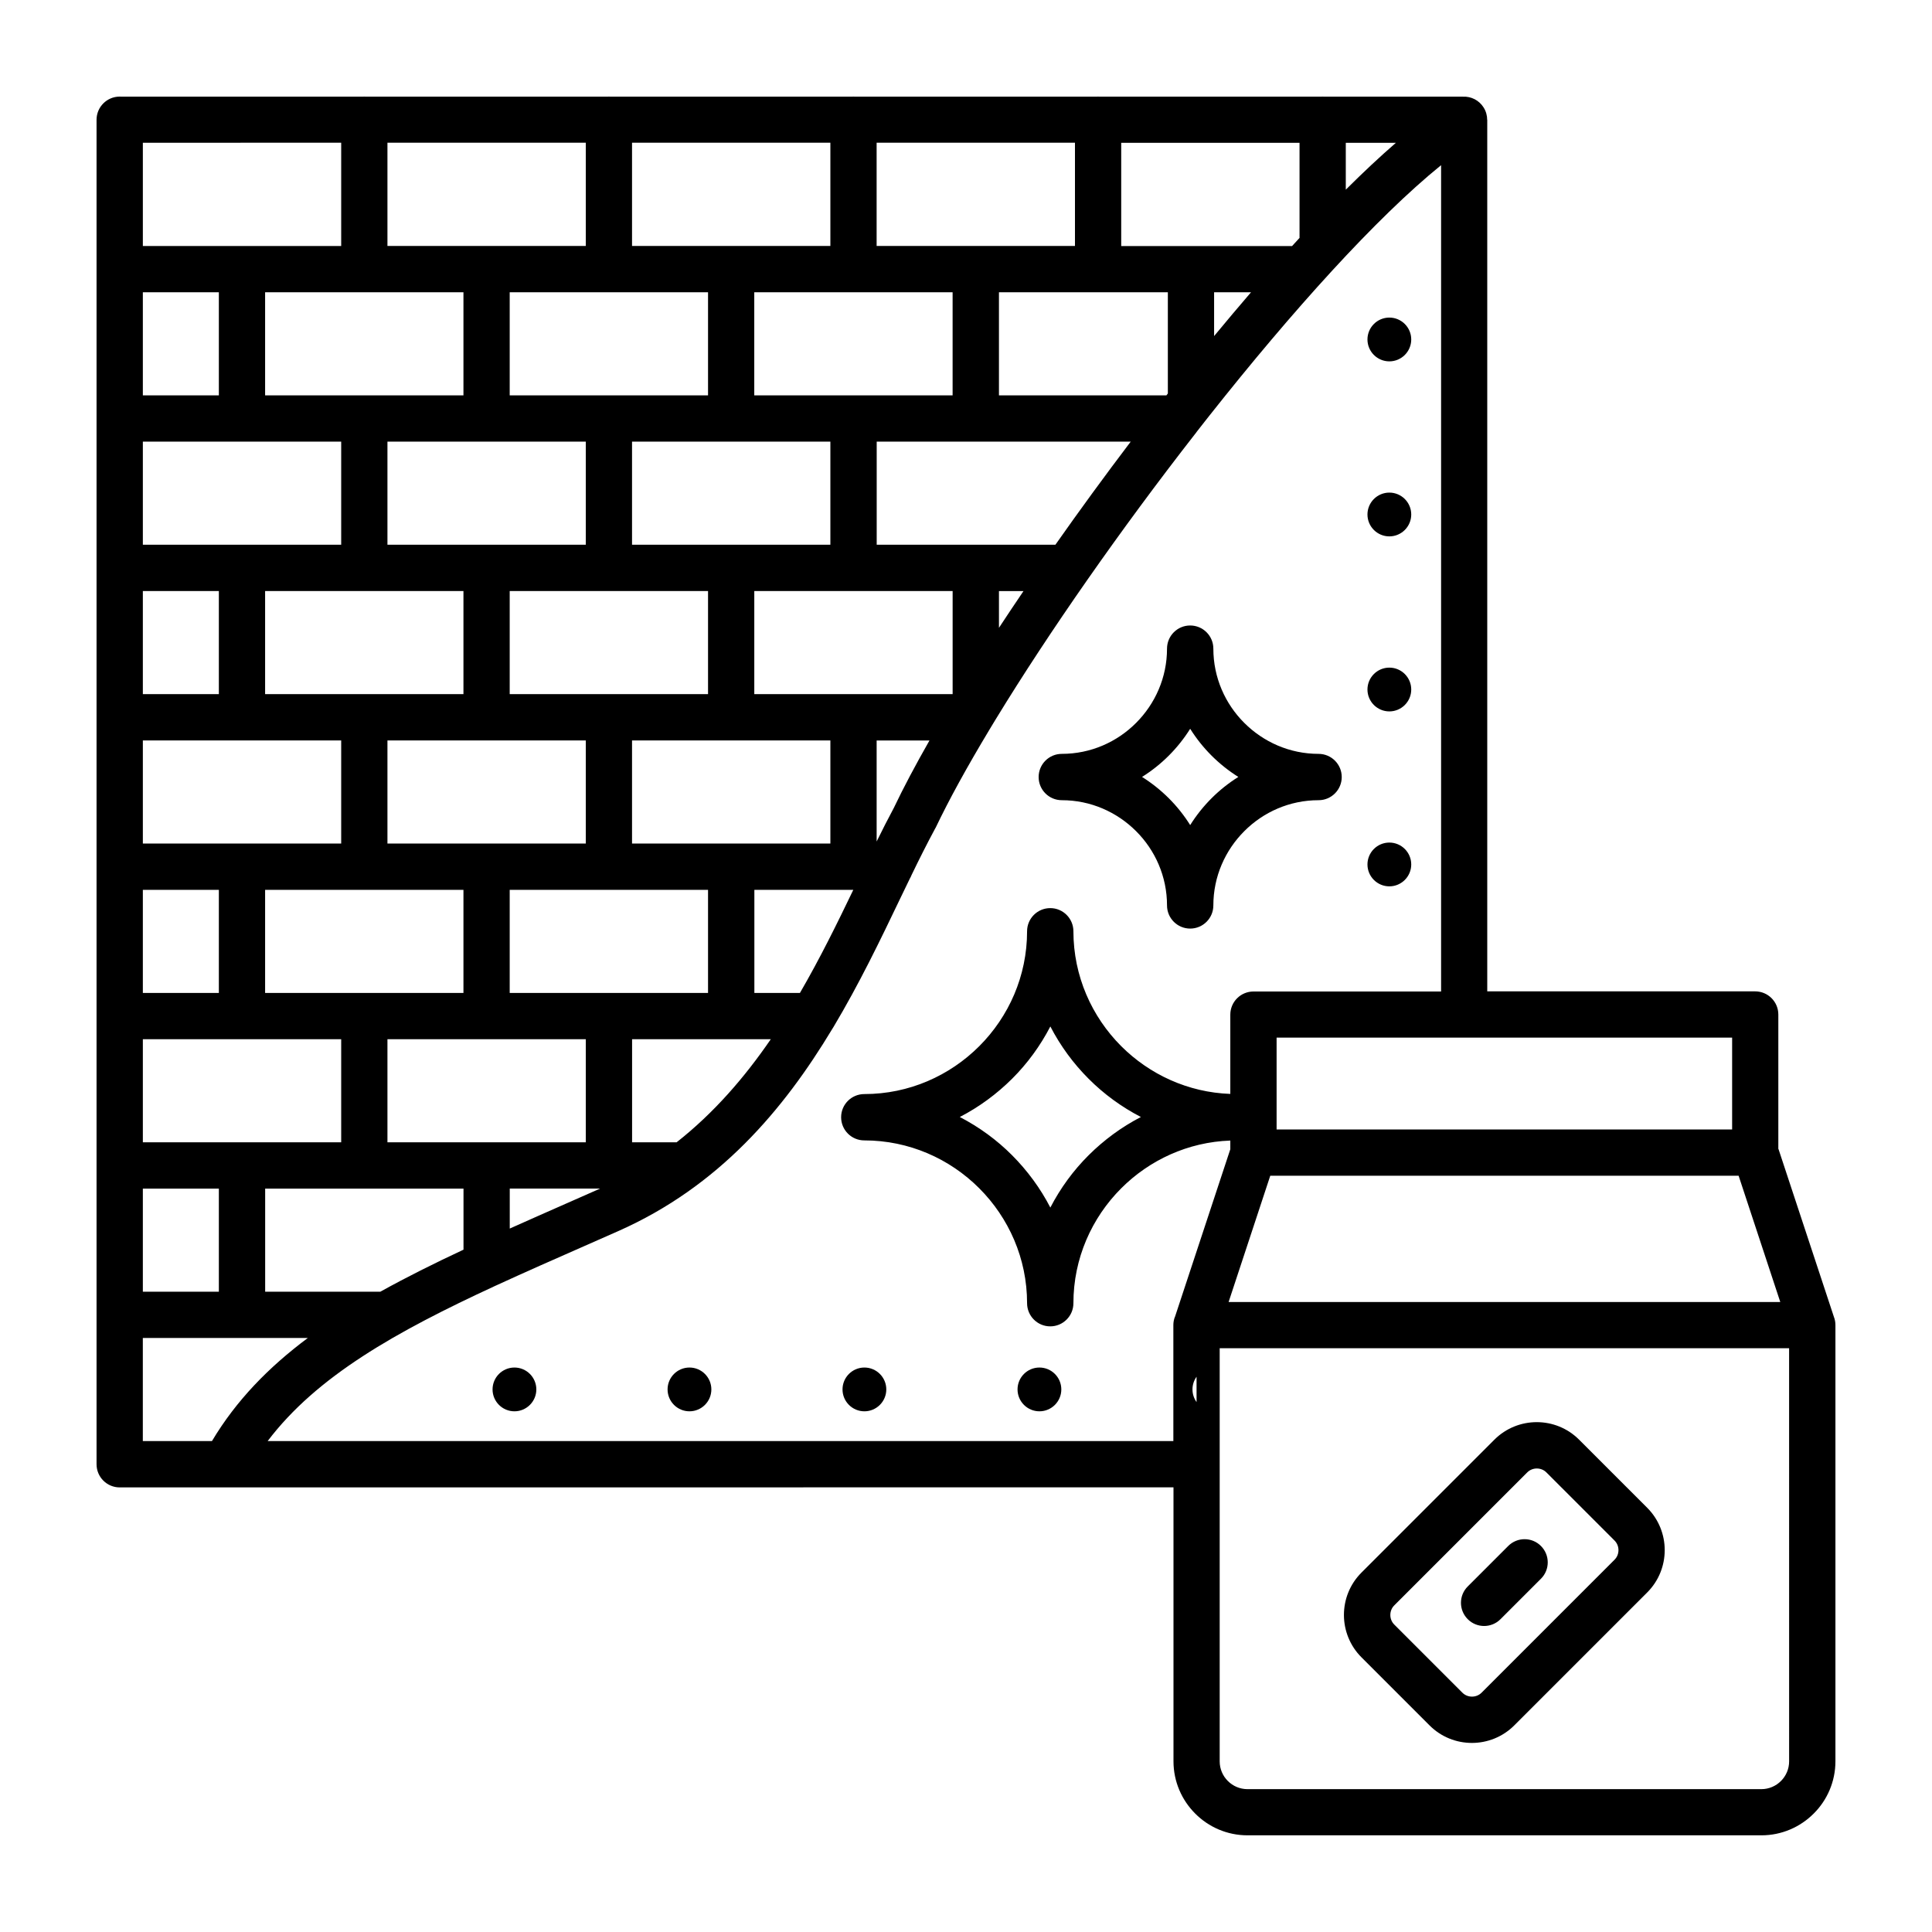 <?xml version="1.0" encoding="UTF-8"?> <svg xmlns="http://www.w3.org/2000/svg" viewBox="0 0 100 100" fill-rule="evenodd"><path d="m17.66 59.125v-5.336h-10.266v5.336zm0-15.465v-5.336h-10.266v5.336zm0-15.465v-5.336h-10.266v5.336zm0-15.465v-5.344l-10.266 0.004v5.344h10.266zm12.66 46.395v-5.336h-10.266v5.336zm0-15.465v-5.336h-10.266v5.336zm0-15.465v-5.336h-10.266v5.336zm0-15.465v-5.344h-10.266v5.344zm12.66 30.93v-5.336h-10.266v5.336zm0-15.465v-5.336h-10.266v5.336zm0-15.465v-5.344h-10.266v5.344zm12.66 0v-5.344h-10.266v5.344zm-44.312 54.129v-5.336h-3.934v5.336zm0-15.465v-5.336h-3.934v5.336zm0-15.465v-5.336h-3.934v5.336zm0-15.465v-5.336h-3.934v5.336zm12.66 30.93v-5.336h-10.266v5.336zm0-15.465v-5.336h-10.266v5.336zm0-15.465v-5.336h-10.266v5.336zm12.66 30.93v-5.336h-10.266v5.336zm0-15.465v-5.336h-10.266v5.336zm0-15.465v-5.336h-10.266v5.336zm12.66 15.465v-5.336h-10.266v5.336zm5.32-7.734c1.246-1.773 2.555-3.566 3.898-5.336h-13.148v5.336h9.254zm-2.922 4.301c0.41-0.625 0.836-1.262 1.27-1.902h-1.27zm-6.332 11.062c0.301-0.613 0.598-1.195 0.887-1.734 0.5-1.051 1.125-2.227 1.848-3.496h-2.734v5.234zm-3.969 7.836c1.039-1.789 1.934-3.613 2.762-5.336h-5.121v5.336zm-6.383 7.731c1.941-1.527 3.527-3.371 4.875-5.336h-7.18v5.336h2.309zm-8.637 4.465c0.945-0.426 1.922-0.852 2.926-1.297 0.566-0.25 1.141-0.504 1.727-0.762l0.023-0.012h-4.676zm-6.699 3.269c1.34-0.746 2.777-1.461 4.305-2.176v-3.16h-10.266v5.336zm-8.715 7.731c1.258-2.106 2.93-3.82 4.961-5.336h-8.539v5.336zm38.336-54.125v-5.336h-10.266v5.336zm11.141-0.098v-5.238h-8.742v5.336h8.668zm2.394-5.238v2.266c0.641-0.773 1.277-1.531 1.91-2.266zm4.422-2.82v-4.918h-9.23v5.344h8.844c0.129-0.141 0.258-0.285 0.391-0.426zm2.394-4.918v2.426c0.898-0.895 1.766-1.707 2.594-2.426zm-13.312 48.445c-0.793-0.793-1.461-1.703-1.98-2.707-0.52 1.004-1.188 1.918-1.98 2.707-0.793 0.789-1.703 1.461-2.707 1.98 1.004 0.52 1.918 1.188 2.707 1.98 0.789 0.793 1.461 1.703 1.98 2.707 0.52-1.004 1.188-1.918 1.98-2.707 0.793-0.789 1.703-1.461 2.707-1.98-1.004-0.52-1.918-1.188-2.707-1.98zm6.363-16.727c-0.418-0.418-0.789-0.883-1.105-1.387-0.316 0.504-0.688 0.969-1.105 1.387s-0.883 0.789-1.387 1.105c0.504 0.316 0.969 0.688 1.387 1.105 0.418 0.418 0.789 0.883 1.105 1.387 0.316-0.504 0.688-0.969 1.105-1.387 0.418-0.418 0.883-0.789 1.387-1.105-0.504-0.316-0.969-0.688-1.387-1.105zm-1.105-6.734c0.66 0 1.199 0.535 1.199 1.199 0 1.496 0.613 2.859 1.602 3.844 0.988 0.988 2.348 1.602 3.844 1.602 0.66 0 1.199 0.535 1.199 1.199 0 0.66-0.535 1.199-1.199 1.199-1.496 0-2.859 0.613-3.844 1.602-0.988 0.988-1.602 2.348-1.602 3.844 0 0.66-0.535 1.199-1.199 1.199-0.66 0-1.199-0.535-1.199-1.199 0-1.496-0.613-2.859-1.602-3.844-0.988-0.988-2.348-1.602-3.844-1.602-0.66 0-1.199-0.535-1.199-1.199 0-0.66 0.535-1.199 1.199-1.199 1.496 0 2.859-0.613 3.844-1.602 0.988-0.988 1.602-2.348 1.602-3.844 0-0.66 0.535-1.199 1.199-1.199zm31 37.41h-29.473v21.383c0 0.395 0.16 0.754 0.422 1.016 0.262 0.262 0.621 0.422 1.016 0.422h26.598c0.395 0 0.754-0.16 1.016-0.422 0.262-0.262 0.422-0.621 0.422-1.016zm-2.949-16.078h-23.578v4.754h23.578zm-28.844 14.457c-0.051 0.133-0.078 0.273-0.078 0.422v6.004h-46.879c2.543-3.359 6.633-5.656 11.781-8.035 0.035-0.016 0.07-0.031 0.105-0.047 1.434-0.66 2.949-1.328 4.531-2.023 0.566-0.25 1.141-0.504 1.727-0.762 5.215-2.309 8.566-6.285 11.078-10.461 0.023-0.035 0.047-0.07 0.066-0.105 1.332-2.231 2.43-4.512 3.441-6.625 0.172-0.355 0.34-0.707 0.508-1.051 0.035-0.062 0.07-0.129 0.094-0.195 0.398-0.824 0.797-1.617 1.207-2.379 0.008-0.016 0.02-0.035 0.027-0.051h0.004c0.695-1.461 1.641-3.176 2.766-5.047 0.027-0.039 0.051-0.078 0.07-0.117l0.234-0.387c0.027-0.039 0.051-0.078 0.074-0.121 2.734-4.477 6.434-9.777 10.297-14.73 0.027-0.031 0.051-0.059 0.07-0.094 0.145-0.188 0.293-0.371 0.438-0.559l0.176-0.223c0.027-0.031 0.051-0.062 0.074-0.094 4.25-5.371 8.598-10.203 11.969-12.934v42.77h-9.711c-0.66 0-1.199 0.535-1.199 1.199v4.102c-2.195-0.078-4.184-1.012-5.644-2.469-1.527-1.527-2.477-3.633-2.477-5.949 0-0.66-0.535-1.199-1.199-1.199-0.66 0-1.199 0.535-1.199 1.199 0 2.316-0.949 4.422-2.477 5.949s-3.633 2.477-5.949 2.477c-0.66 0-1.199 0.535-1.199 1.199 0 0.66 0.535 1.199 1.199 1.199 2.316 0 4.422 0.949 5.949 2.477s2.477 3.633 2.477 5.949c0 0.66 0.535 1.199 1.199 1.199 0.66 0 1.199-0.535 1.199-1.199 0-2.316 0.949-4.422 2.477-5.949 1.461-1.461 3.449-2.391 5.644-2.469v0.449l-2.871 8.695zm31.336-0.773-2.156-6.535h-24.242l-2.156 6.535zm-0.094-7.922 2.871 8.695c0.051 0.133 0.078 0.273 0.078 0.422v22.578c0 1.055-0.43 2.016-1.125 2.707-0.695 0.695-1.652 1.125-2.707 1.125h-26.598c-1.055 0-2.016-0.43-2.707-1.125-0.695-0.695-1.125-1.652-1.125-2.707v-14.18l-54.543 0.004c-0.66 0-1.199-0.535-1.199-1.199v-69.59c0-0.66 0.535-1.199 1.199-1.199 0.035 0 0.07 0.004 0.105 0.004h12.449c0.035-0.004 0.07-0.004 0.105-0.004s0.07 0.004 0.105 0.004h12.449c0.035-0.004 0.07-0.004 0.105-0.004 0.035 0 0.07 0.004 0.105 0.004h12.449c0.035-0.004 0.07-0.004 0.105-0.004 0.035 0 0.07 0.004 0.105 0.004h12.449c0.035-0.004 0.07-0.004 0.105-0.004s0.07 0.004 0.105 0.004h11.414c0.035-0.004 0.07-0.004 0.105-0.004s0.07 0.004 0.105 0.004h7.164c0.414-0.02 0.828 0.18 1.066 0.559 0.125 0.199 0.184 0.418 0.184 0.637h0.004v45.113h13.867c0.66 0 1.199 0.535 1.199 1.199v6.961zm-8.484 20.27c0.137 0.137 0.203 0.316 0.203 0.496s-0.066 0.359-0.203 0.496l-6.883 6.883c-0.137 0.137-0.316 0.203-0.496 0.203-0.18 0-0.359-0.066-0.496-0.203l-3.527-3.527c-0.137-0.137-0.203-0.316-0.203-0.496 0-0.18 0.066-0.359 0.203-0.496l6.883-6.883c0.137-0.137 0.316-0.203 0.496-0.203s0.359 0.066 0.496 0.203zm-1.836-5.223 3.527 3.527c0.602 0.602 0.906 1.398 0.906 2.191s-0.301 1.586-0.906 2.191l-6.883 6.883c-0.602 0.602-1.398 0.906-2.191 0.906s-1.586-0.301-2.191-0.906l-3.527-3.527c-0.602-0.602-0.906-1.398-0.906-2.191 0-0.793 0.301-1.586 0.906-2.191l6.883-6.883c0.602-0.602 1.398-0.906 2.191-0.906s1.586 0.301 2.191 0.906zm-3.668 5.504c0.469-0.469 1.227-0.469 1.695 0s0.469 1.227 0 1.695l-2.094 2.094c-0.469 0.469-1.227 0.469-1.695 0s-0.469-1.227 0-1.695zm-6.152-63.582c-0.625 0-1.133 0.508-1.133 1.133s0.508 1.133 1.133 1.133 1.133-0.508 1.133-1.133-0.508-1.133-1.133-1.133zm0 9.059c-0.625 0-1.133 0.508-1.133 1.133s0.508 1.133 1.133 1.133 1.133-0.508 1.133-1.133-0.508-1.133-1.133-1.133zm0 9.059c-0.625 0-1.133 0.508-1.133 1.133s0.508 1.133 1.133 1.133 1.133-0.508 1.133-1.133-0.508-1.133-1.133-1.133zm0 9.055c-0.625 0-1.133 0.508-1.133 1.133s0.508 1.133 1.133 1.133 1.133-0.508 1.133-1.133-0.508-1.133-1.133-1.133zm-46.418 28.305c0 0.625 0.508 1.133 1.133 1.133s1.133-0.508 1.133-1.133-0.508-1.133-1.133-1.133-1.133 0.508-1.133 1.133zm9.059 0c0 0.625 0.508 1.133 1.133 1.133s1.133-0.508 1.133-1.133-0.508-1.133-1.133-1.133-1.133 0.508-1.133 1.133zm9.055 0c0 0.625 0.508 1.133 1.133 1.133s1.133-0.508 1.133-1.133-0.508-1.133-1.133-1.133-1.133 0.508-1.133 1.133zm9.059 0c0 0.625 0.508 1.133 1.133 1.133s1.133-0.508 1.133-1.133-0.508-1.133-1.133-1.133-1.133 0.508-1.133 1.133zm9.266 0.656v-1.312c-0.133 0.184-0.211 0.41-0.211 0.656 0 0.242 0.078 0.469 0.211 0.656z" fill-rule="evenodd"></path></svg> 
